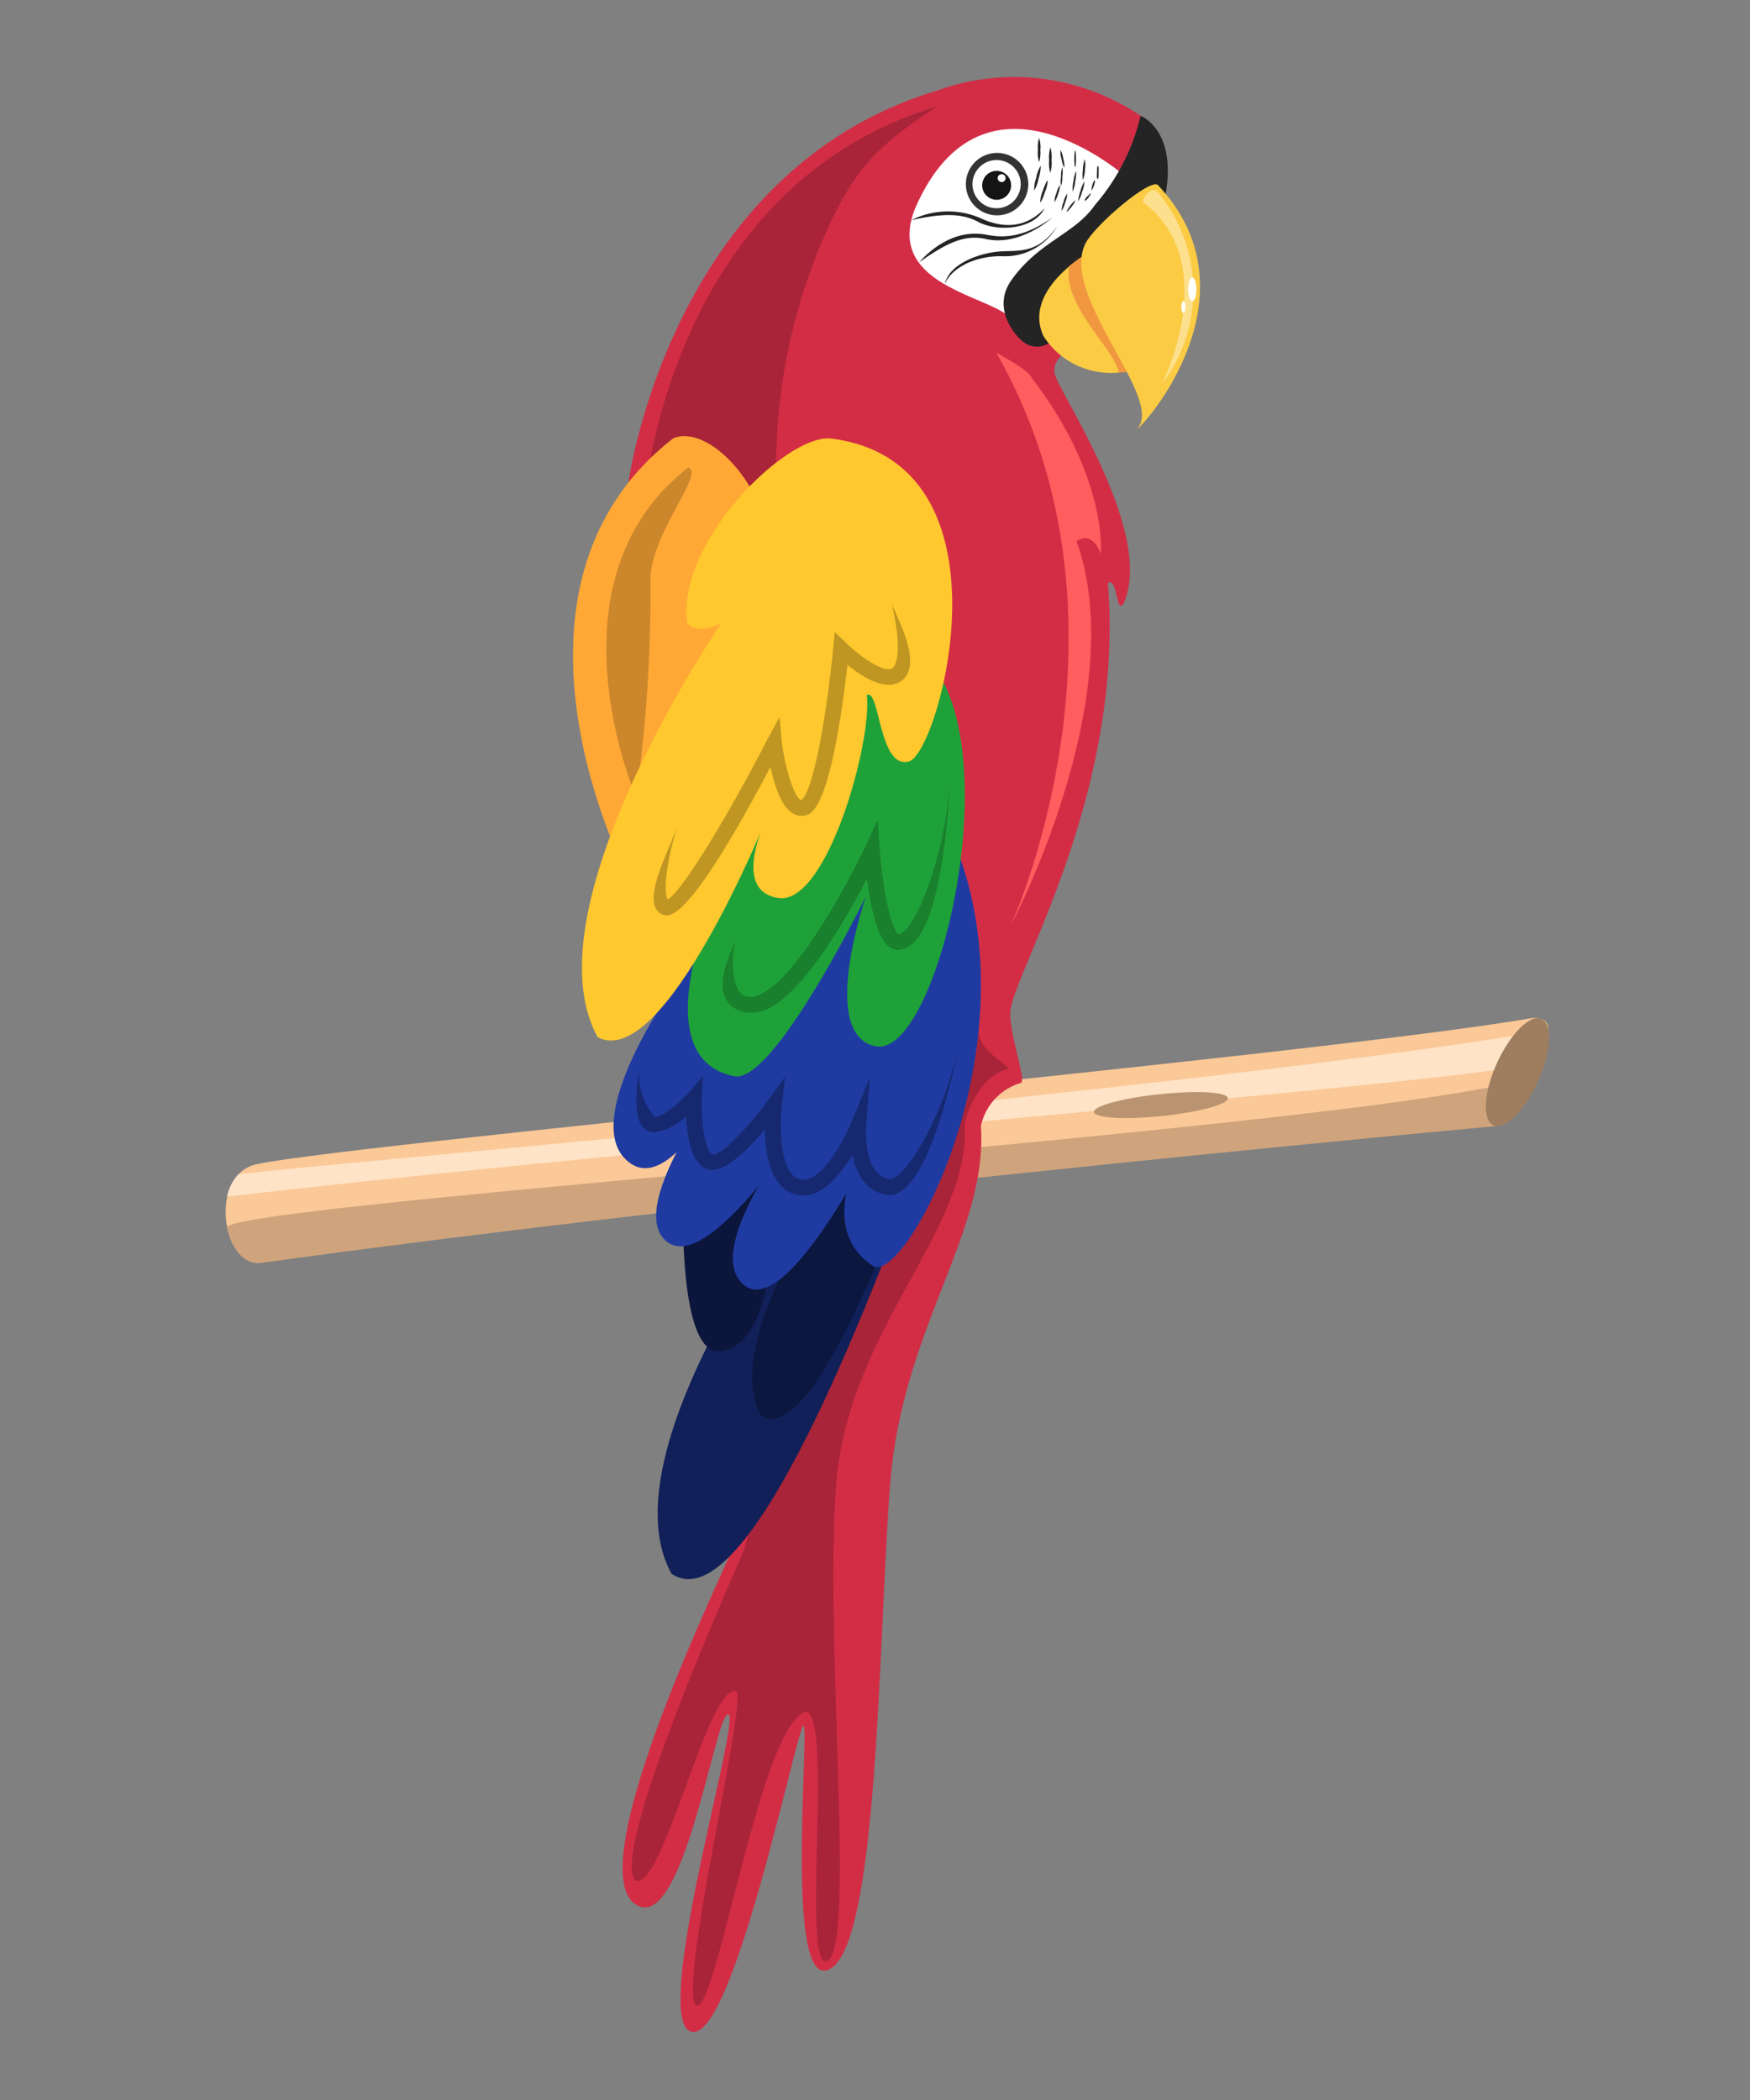 <svg id="Calque_1" data-name="Calque 1" xmlns="http://www.w3.org/2000/svg" viewBox="0 0 145.22 174.27"><rect x="0" y="0" width="145.22" height="174.27" fill="#808080" stroke="none"/><defs><style>.cls-1{fill:#fbc897;}.cls-2{fill:#ffe3c7;}.cls-3{fill:#cfa47c;}.cls-4{fill:#ba9470;}.cls-5{fill:#9e7e5f;}.cls-6{fill:#d32d46;}.cls-7{opacity:0.2;}.cls-21,.cls-26,.cls-8{fill:#fff;}.cls-9{fill:#333;}.cls-10{fill:#141414;}.cls-11{fill:#112059;}.cls-12{fill:#0c1740;}.cls-13{fill:#0c163d;}.cls-14{fill:#1f3ba1;}.cls-15{fill:#1fa139;}.cls-16{fill:#ffa836;}.cls-17{fill:#ffc82e;}.cls-18{fill:#242424;}.cls-19{fill:#fbcb43;}.cls-20{fill:#f09740;}.cls-21{opacity:0.4;}.cls-22{fill:#ff5e5e;}.cls-23{fill:#bf9622;}.cls-24{fill:#19802d;}.cls-25{fill:#162970;}.cls-26,.cls-27{opacity:0;isolation:isolate;}</style></defs><title>parrot</title><path class="cls-1" d="M22.53,97.13c3.58-1.39,88-9.09,106.11-12.22,4.7-.62-2.95,8.9-2.95,8.9s-60.92,5.6-102.33,11.34C20.25,105.58,19,98.52,22.53,97.13Z" transform="translate(-1.67 -0.4)"/><path class="cls-2" d="M130.17,85.87a6.16,6.16,0,0,1-.88,2.6c-1.47,1.45-66.64,6.37-108.78,11.23a3.88,3.88,0,0,1,.93-1.84C21.74,97.55,101.41,90.88,130.17,85.87Z" transform="translate(-1.67 -0.4)"/><path class="cls-3" d="M128.49,89.86a45.06,45.06,0,0,1-2.8,4s-60.92,5.6-102.33,11.34c-1.44.2-2.49-1.21-2.85-2.92C20.1,100.26,115.29,94,128.49,89.86Z" transform="translate(-1.67 -0.4)"/><path class="cls-4" d="M103.56,91.53c.06.5-2.39,1.16-5.46,1.48s-5.6.17-5.65-.33,2.39-1.16,5.46-1.48S103.51,91,103.56,91.53Z" transform="translate(-1.67 -0.4)"/><path class="cls-5" d="M129.62,89.36c-.92,2.47-2.58,4.48-3.7,4.49s-1.28-2-.35-4.46,2.57-4.49,3.69-4.5S130.54,86.88,129.62,89.36Z" transform="translate(-1.67 -0.4)"/><path class="cls-6" d="M97.26,10.69a18.71,18.71,0,0,0-17.8-2.78C57.27,14.55,53.82,40.45,53.82,40.45l11.52,64s-1.23,20.75-3.22,25.24-12.36,26.49-7.5,28.86c3.87,1.89,6.47-16.3,7.5-15.87S55.59,168.12,59.05,169s8.75-25.27,9.29-25.38-1.51,20.84,1.83,20.3c4.43-.75,4.36-27.43,5.37-40.39s8.11-20.84,7.53-29.69a4.75,4.75,0,0,1,3.3-3.57c.53-.08-1-4.24-.86-5.94C85.83,81,95,66.2,93.61,48.78c.81-.48.65,2.59,1.29,1.73,2.68-5.94-5.53-17.73-5.72-19.17s1.73-2.18,1.73-2.18Z" transform="translate(-1.67 -0.4)"/><path class="cls-7" d="M79.45,9.22C57.26,15.86,55.18,41.54,55.18,41.54L65.34,104.4s-.12,20.56-2.11,25.06-11,25.18-8.8,27c2.3.76,6-16.44,8.34-15.69,1,.43-5.11,25.53-3.25,26.09,1.76-.18,5.29-23.31,9-24.42,2.33.18-.37,21.08,1.73,20.71,2.53-.65-.19-26.61.81-39.57s11.25-21.16,10.66-30c.25-1,1.25-3.82,3.55-4.47.53-.08-2.56-1.54-2.39-3.25.32-3.34-27-33.87-12.63-66.28C72.7,14.24,74.56,12.44,79.45,9.22Z" transform="translate(-1.67 -0.4)"/><path class="cls-8" d="M95.12,15.09s-11.78-10.5-17.5,2.57C74.86,24.51,85,25,85.78,27.18,86.21,27.67,95.12,15.09,95.12,15.09Z" transform="translate(-1.67 -0.4)"/><path class="cls-9" d="M87,15.68a2.59,2.59,0,1,1-2.59-2.59A2.59,2.59,0,0,1,87,15.68Z" transform="translate(-1.67 -0.4)"/><path class="cls-8" d="M86.37,15.68a2,2,0,1,1-2-2A2,2,0,0,1,86.37,15.68Z" transform="translate(-1.67 -0.4)"/><path class="cls-10" d="M85.57,15.67a1.2,1.2,0,1,1-2.39,0,1.2,1.2,0,0,1,2.39,0Z" transform="translate(-1.67 -0.4)"/><circle class="cls-8" cx="83.12" cy="14.78" r="0.33"/><path class="cls-11" d="M65.34,103.62S52.38,122,57.4,131c7.13,4.78,19.2-30.69,20.41-33.12s-7.56-1.38-7.56-1.38Z" transform="translate(-1.67 -0.4)"/><path class="cls-12" d="M69.89,100.39s-8.27,11.74-5.07,17.48c4.55,3,12.26-19.6,13-21.15S73,95.84,73,95.84Z" transform="translate(-1.67 -0.4)"/><path class="cls-13" d="M58.37,100.05s-.46,12.88,3.08,12.48c5.64-.65,4.3-16.27,4.3-16.27Z" transform="translate(-1.67 -0.4)"/><path class="cls-14" d="M58.77,80.64C58.45,80.86,49,93.71,54.08,97c3.75,2.39,8.75-8.64,8.75-8.64S53.22,100.4,57,103.43,70.25,90.9,70.25,90.9,59.37,103.54,63.37,107s13.17-16.2,12.74-15.77-8.21,10.19-1.94,14.26c2.81,1.3,13.61-19,6.54-35.53-.82-1-13.31-2.38-13.31-2.38Z" transform="translate(-1.67 -0.4)"/><path class="cls-15" d="M60.45,76.32s-5,12,2.16,13.39c3.27.65,10.91-14.9,10.91-14.9s-4,11.55.86,12.42,10.7-22.68,5-31.21c-1-1.41-8-1.73-8-1.73Z" transform="translate(-1.67 -0.4)"/><path class="cls-16" d="M65.42,45.65c-.21-5-5-10.09-7.88-8.88-16,12.45-4,35.88-4,35.88S65.64,50.62,65.42,45.65Z" transform="translate(-1.67 -0.4)"/><path class="cls-7" d="M55.65,48.47c0-3.77,4.61-8.91,3.12-9.26-12.12,9.43-4.31,27.33-4.31,27.33A122.8,122.8,0,0,0,55.65,48.47Z" transform="translate(-1.67 -0.4)"/><path class="cls-17" d="M70.71,36.8c-3.67-.54-13,8.64-12,15.33.86,1,2.8,0,2.8,0S45.33,75.78,51.27,86.47c5.51,2.92,14-18.14,14-18.14s-3,6,1,6.59,7.77-12.85,7.34-16.85c1.08-.54,1,6.26,3.51,5.51S86.26,38.85,70.71,36.8Z" transform="translate(-1.67 -0.4)"/><path class="cls-18" d="M98.4,16.49c.93-5.34-2.08-6.48-2.08-6.48a17.43,17.43,0,0,1-3.79,7.4c-1.68,2.43-4.62,3-6.91,6.21-1.69,2.34.27,4.64,1,5.18a1.83,1.83,0,0,0,2.32-.1C89.35,28.14,97.9,17.34,98.4,16.49Z" transform="translate(-1.67 -0.4)"/><path class="cls-19" d="M91.4,21.73c-.56.42-4.7,3.17-3.14,6.56a6.65,6.65,0,0,0,7.29,2.84A32.17,32.17,0,0,1,91.4,21.73Z" transform="translate(-1.67 -0.4)"/><path class="cls-20" d="M91.4,21.73c-.14.11-.52.37-1,.75-.59,3.25,3.65,6.74,4.12,8.83.84,0,1-.18,1-.18A32.17,32.17,0,0,1,91.4,21.73Z" transform="translate(-1.67 -0.4)"/><path class="cls-19" d="M91.74,20.6c.81-1.54,5.27-5.35,6-4.86,8.34,8.83-.65,19.52-1.78,20.33C98.55,33.64,89.56,25.05,91.74,20.6Z" transform="translate(-1.67 -0.4)"/><path class="cls-21" d="M97.74,16.34a12.83,12.83,0,0,1,.36,15.92s5.11-10.12-1.62-15.11C96.69,16.47,97.33,15.86,97.74,16.34Z" transform="translate(-1.67 -0.4)"/><ellipse class="cls-8" cx="98.94" cy="24.01" rx="0.34" ry="0.99"/><ellipse class="cls-8" cx="98.2" cy="25.48" rx="0.17" ry="0.49"/><path class="cls-22" d="M87.29,31.77C93.2,39.44,93.12,45.62,93,46.35c0,0-.57-1.94-2-1.05,4.62,12.88-5.42,31.83-5.42,31.83S97.09,52,84.35,29.67C85.33,30.23,87,31.12,87.29,31.77Z" transform="translate(-1.67 -0.4)"/><path class="cls-23" d="M57,76.37a.9.9,0,0,1-.35-.08c-2-.86.63-5.42,1.3-7.51h0c-1,3-1.25,5.77-.87,6.25,1.23-.66,5.2-7.3,8.28-13.29l1-1.84L66.55,62c.26,2,.94,4.43,1.58,4.8,1-.52,2.13-7,2.68-12.6l.13-1.35,1,.95c1.2,1.18,3.26,2.57,3.83,2,.73-.75.35-3.66-.17-5.49h0c.24.86,2.61,4.86,1.09,6.4-1.26,1.27-3.4-.08-4.69-1.13C71.5,59.83,70.45,67.28,68.71,68a1.39,1.39,0,0,1-1.24-.1c-1-.56-1.53-2.38-1.87-3.85C59.8,75.07,57.77,76.37,57,76.37Z" transform="translate(-1.67 -0.4)"/><path class="cls-24" d="M63.92,84.43a2.42,2.42,0,0,1-1.25-.34c-.72-.41-1.43-1.36-.77-3.56a11.55,11.55,0,0,1,.93-2.18h0c-.58,1-.44,4.09.48,4.62a1.36,1.36,0,0,0,1.14.07c3.11-1,7.53-9.24,9-12.34l1.06-2.28.17,2.51c.24,3.43,1,6.69,1.55,7,1.52-.32,4-7,4.29-13.05h0c-.14,3.2-.84,13.68-4,14.29a1.11,1.11,0,0,1-1-.15c-1.07-.7-1.63-3.51-1.91-5.7-1.77,3.41-5.53,10-8.74,11A3,3,0,0,1,63.92,84.43Z" transform="translate(-1.67 -0.4)"/><path class="cls-25" d="M68.32,99.61a2.27,2.27,0,0,1-.67-.1c-2.05-.58-2.48-3.37-2.51-5.39-1.46,1.75-3.48,3.75-4.79,3.31s-1.67-2.71-1.74-4.4a4.69,4.69,0,0,1-2.69,1.34h0a1.22,1.22,0,0,1-.92-.46c-.85-1-.45-3.82-.3-4.65h0A5.56,5.56,0,0,0,56,93.09c.67,0,2.05-1.18,2.8-2L60,89.7l-.08,1.82c-.08,2,.27,4.48.87,4.68s2.77-2,4.59-4.47l1.45-2-.28,2.45c-.17,1.42-.25,5.58,1.47,6.08s3.71-3.3,4.27-4.67l1.57-3.79-.32,4.09s-.29,4,1.93,4.35c1.15.21,4.61-5.12,5.9-11.68h0c-.63,3.18-2.86,13.5-6.12,13-1.81-.32-2.55-1.88-2.84-3.29C71.46,97.79,70,99.61,68.32,99.61Z" transform="translate(-1.67 -0.4)"/><path class="cls-18" d="M82.84,18.81c-1.46-.79-3.23-.66-5.55-.14h0A6.77,6.77,0,0,1,83,18.49c1.92.9,3.81.85,5.36-.81C87.44,19.49,84.4,19.65,82.84,18.81Z" transform="translate(-1.67 -0.4)"/><path class="cls-18" d="M77.93,22.17h0c1.77-1.94,3.74-2.65,5.6-2.29,1.55.31,3.16.17,5.42-1.39,0,0-2.71,2.47-5.62,1.71C81.54,19.85,80,20.73,77.93,22.17Z" transform="translate(-1.67 -0.4)"/><path class="cls-18" d="M80.07,24h0c.36-1.81,3.13-2.66,4.67-2.74s3.1.17,4.66-2.09a5,5,0,0,1-4.6,2.49C82.37,21.64,80.54,22.76,80.07,24Z" transform="translate(-1.67 -0.4)"/><ellipse class="cls-18" cx="89.22" cy="13.18" rx="0.07" ry="0.69"/><path class="cls-18" d="M90.06,17.21a2.08,2.08,0,0,1-.3.69,2.05,2.05,0,0,1,.17-.74,2.07,2.07,0,0,1,.3-.7A2,2,0,0,1,90.06,17.21Z" transform="translate(-1.67 -0.4)"/><path class="cls-18" d="M89.47,16.49a2.2,2.2,0,0,1-.3.69,1.91,1.91,0,0,1,.16-.74,2.2,2.2,0,0,1,.3-.69A1.91,1.91,0,0,1,89.47,16.49Z" transform="translate(-1.67 -0.4)"/><path class="cls-18" d="M90.89,15.46a2.87,2.87,0,0,1-.2.84,2.68,2.68,0,0,1,.06-.86,3.36,3.36,0,0,1,.21-.85A2.59,2.59,0,0,1,90.89,15.46Z" transform="translate(-1.67 -0.4)"/><path class="cls-18" d="M92.46,15.78c-.08.23-.17.4-.2.39s0-.21.06-.43.16-.39.2-.38S92.53,15.56,92.46,15.78Z" transform="translate(-1.67 -0.4)"/><path class="cls-18" d="M91.7,14.49a2.5,2.5,0,0,1-.17.85,3.31,3.31,0,0,1,0-.87,2.75,2.75,0,0,1,.16-.86A2.75,2.75,0,0,1,91.7,14.49Z" transform="translate(-1.67 -0.4)"/><path class="cls-18" d="M92,16.79c-.13.18-.27.3-.3.27s0-.18.19-.35.26-.29.29-.27S92.13,16.62,92,16.79Z" transform="translate(-1.67 -0.4)"/><path class="cls-18" d="M90.6,17.55c-.2.25-.38.44-.41.42s.1-.25.29-.5.38-.44.41-.42S90.79,17.3,90.6,17.55Z" transform="translate(-1.67 -0.4)"/><path class="cls-18" d="M92.84,14.72c0,.29,0,.53-.08.53s-.07-.24-.06-.53,0-.54.08-.54S92.84,14.42,92.84,14.72Z" transform="translate(-1.67 -0.4)"/><path class="cls-18" d="M89.82,15.06a2.07,2.07,0,0,1-.1.78,2.37,2.37,0,0,1,0-.78,2.33,2.33,0,0,1,.1-.78A2.09,2.09,0,0,1,89.82,15.06Z" transform="translate(-1.67 -0.4)"/><path class="cls-18" d="M89.9,13.57a2,2,0,0,1,.09.75,2,2,0,0,1-.23-.72,2,2,0,0,1-.09-.75A2.09,2.09,0,0,1,89.9,13.57Z" transform="translate(-1.67 -0.4)"/><path class="cls-18" d="M88.93,13.69a2.62,2.62,0,0,1-.11,1.05,3.13,3.13,0,0,1-.09-1.05,3,3,0,0,1,.1-1.06A2.8,2.8,0,0,1,88.93,13.69Z" transform="translate(-1.67 -0.4)"/><path class="cls-18" d="M88,12.85a2.61,2.61,0,0,1-.1,1,2.39,2.39,0,0,1-.1-1,2.65,2.65,0,0,1,.1-1A2.42,2.42,0,0,1,88,12.85Z" transform="translate(-1.67 -0.4)"/><path class="cls-18" d="M87.85,15.21a3,3,0,0,1-.36,1,2.88,2.88,0,0,1,.17-1.05,2.65,2.65,0,0,1,.37-1A3.09,3.09,0,0,1,87.85,15.21Z" transform="translate(-1.67 -0.4)"/><path class="cls-18" d="M88.39,16.31c-.16.5-.34.89-.4.87a2.62,2.62,0,0,1,.21-.93c.17-.5.35-.89.41-.87A2.52,2.52,0,0,1,88.39,16.31Z" transform="translate(-1.67 -0.4)"/><path class="cls-18" d="M91.47,16.3a3.22,3.22,0,0,1-.33.81,2.73,2.73,0,0,1,.19-.85,2.83,2.83,0,0,1,.33-.81A2.73,2.73,0,0,1,91.47,16.3Z" transform="translate(-1.67 -0.4)"/><rect class="cls-26" width="145.22" height="174.27"/><path class="cls-27" d="M82,90.4l56.35-56.29a5.08,5.08,0,1,0-7.19-7.18L74.79,83.27,18.45,26.93a5.08,5.08,0,1,0-7.19,7.18h0L67.61,90.4,11.26,146.79A5.08,5.08,0,1,0,18.45,154h0L74.79,97.64,131.13,154a5.08,5.08,0,0,0,7.19-7.18h0Z" transform="translate(-1.67 -0.4)"/></svg>